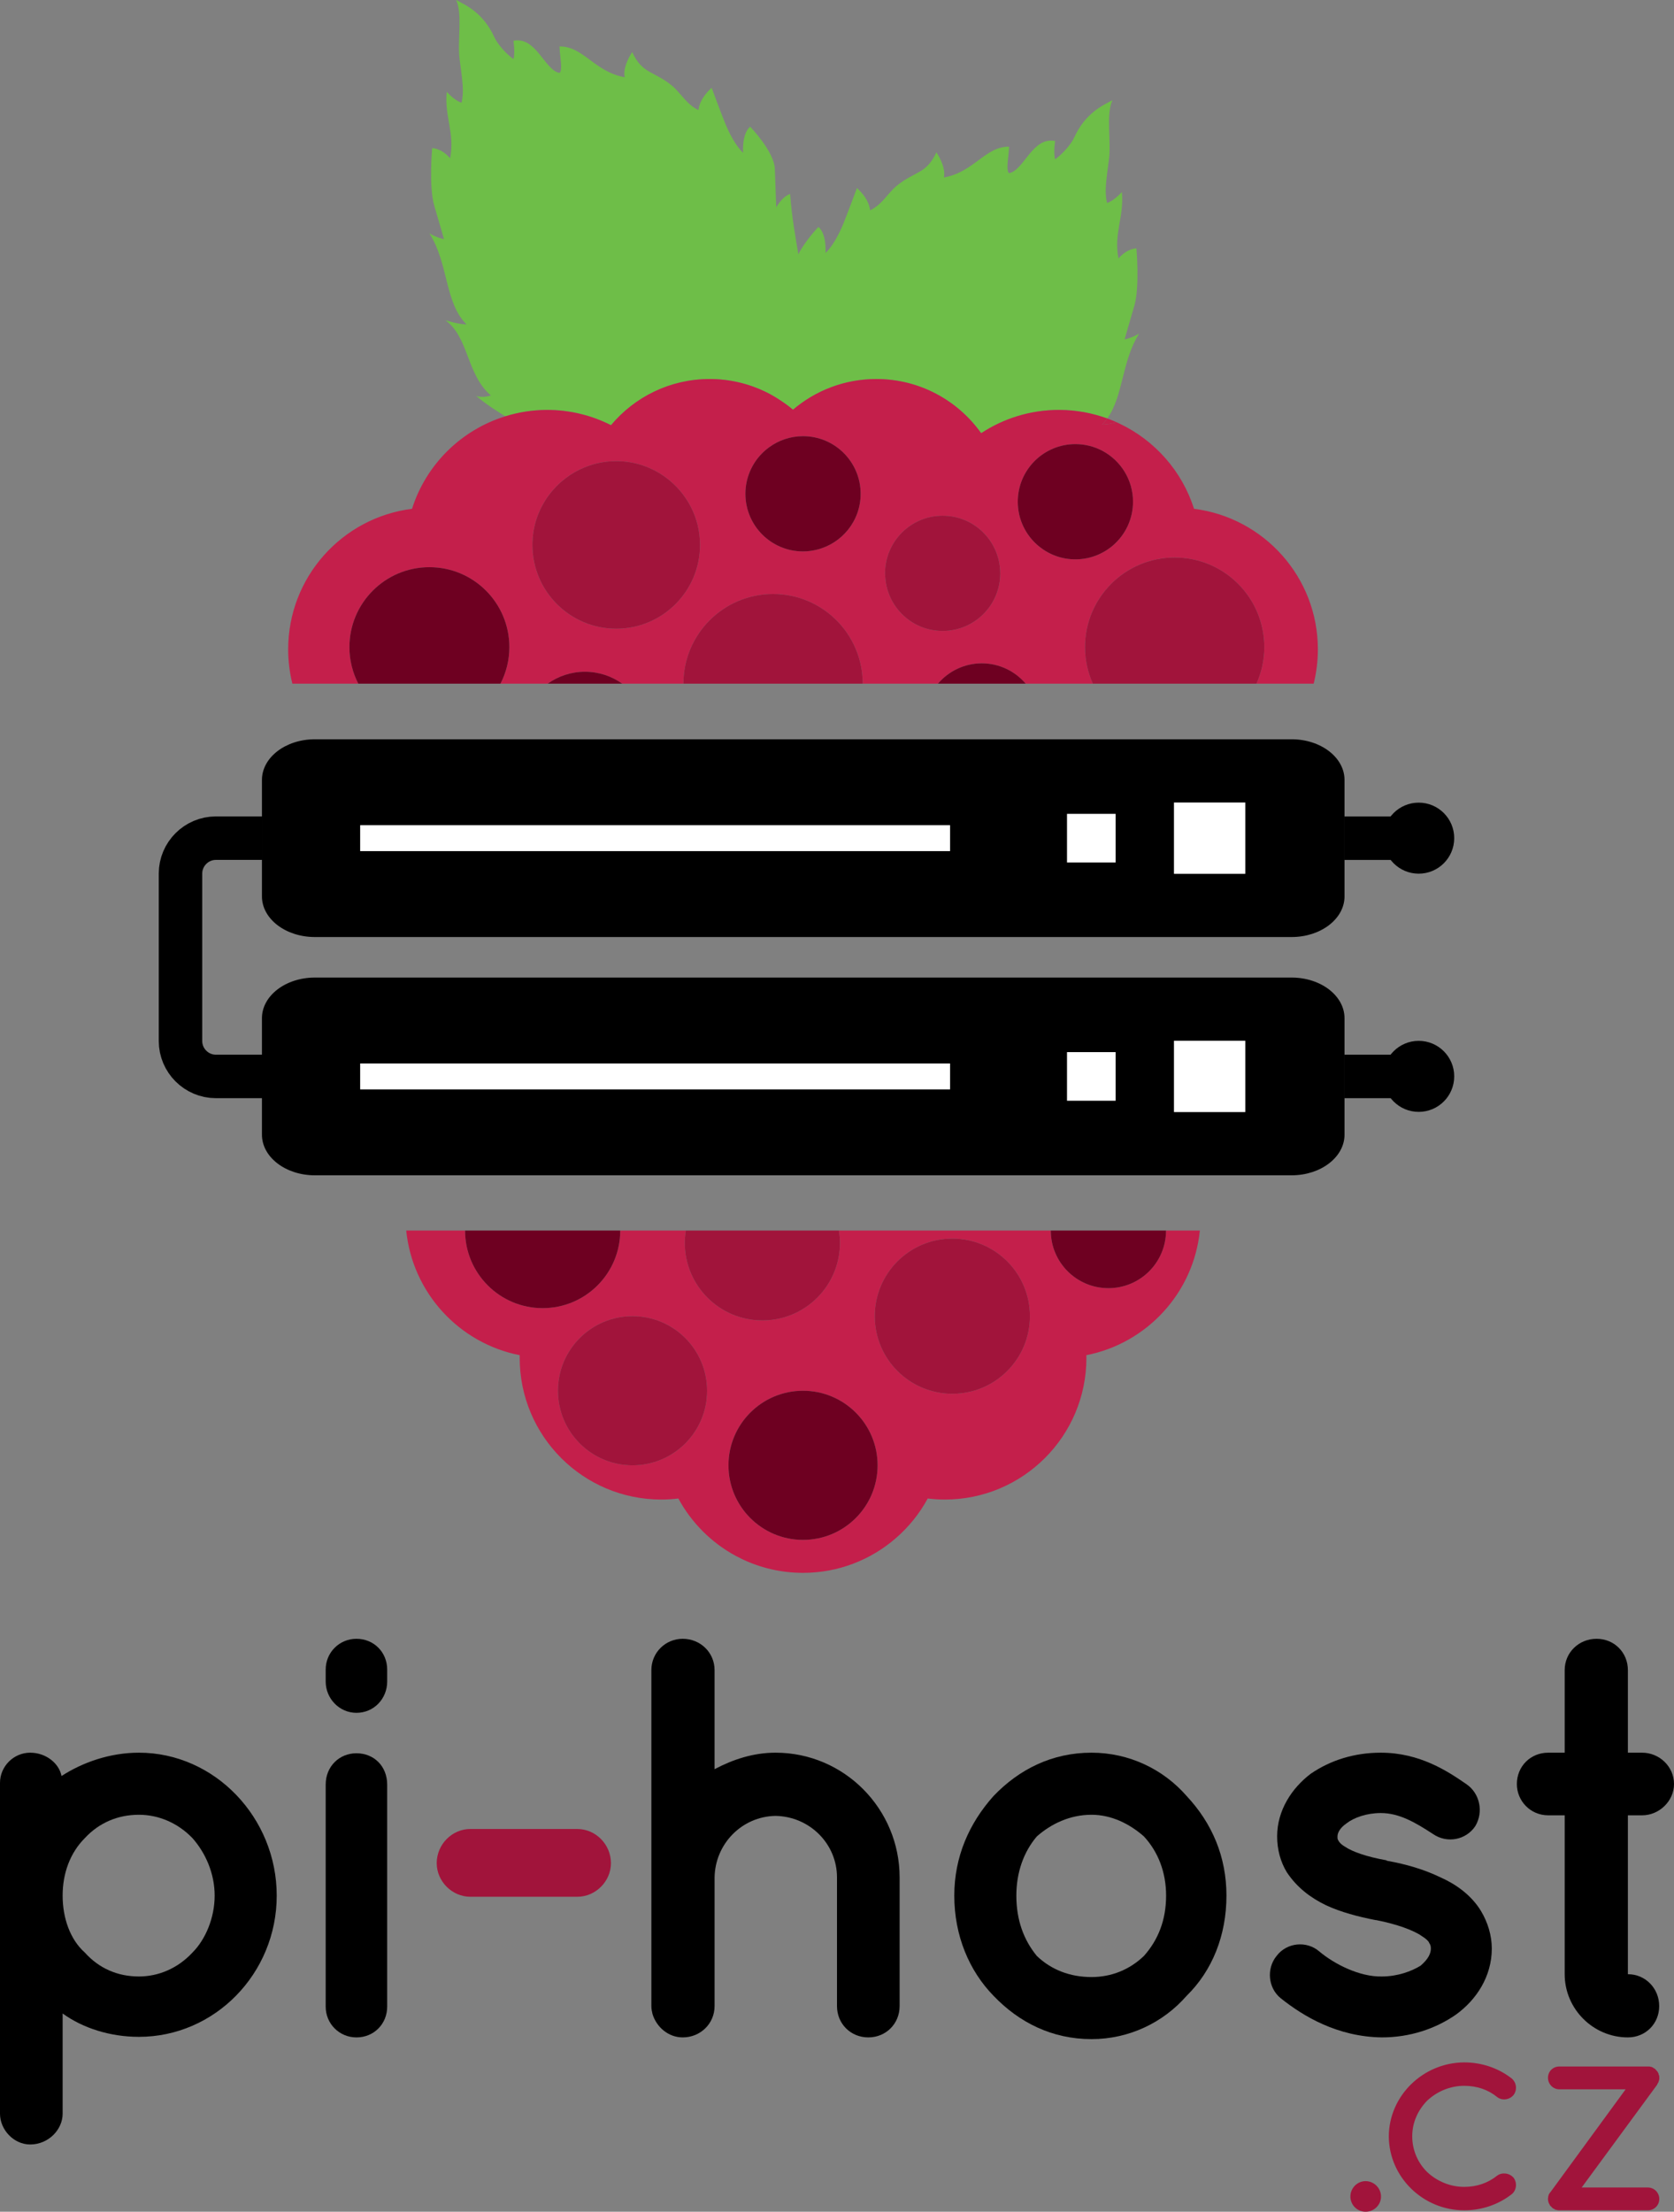 <?xml version="1.0" encoding="UTF-8" standalone="no"?>
<!-- Generator: Adobe Illustrator 16.0.0, SVG Export Plug-In . SVG Version: 6.00 Build 0)  -->

<svg
   xmlns:dc="http://purl.org/dc/elements/1.1/"
   xmlns:cc="http://creativecommons.org/ns#"
   xmlns:rdf="http://www.w3.org/1999/02/22-rdf-syntax-ns#"
   xmlns:svg="http://www.w3.org/2000/svg"
   xmlns="http://www.w3.org/2000/svg"
   xmlns:sodipodi="http://sodipodi.sourceforge.net/DTD/sodipodi-0.dtd"
   xmlns:inkscape="http://www.inkscape.org/namespaces/inkscape"
   version="1.1"
   x="0px"
   y="0px"
   width="290.885"
   height="384.274"
   viewBox="0 0 290.885 384.274"
   enable-background="new 0 0 841.89 595.28"
   xml:space="preserve"
   id="svg181"
   sodipodi:docname="logo1.svg"
   inkscape:version="0.92.3 (2405546, 2018-03-11)"><rect x="0" y="0" width="290.885" height="384.274" fill="#808080" stroke="none"/><defs
   id="defs185" /><sodipodi:namedview
   pagecolor="#ffffff"
   bordercolor="#666666"
   borderopacity="1"
   objecttolerance="10"
   gridtolerance="10"
   guidetolerance="10"
   inkscape:pageopacity="0"
   inkscape:pageshadow="2"
   inkscape:window-width="751"
   inkscape:window-height="558"
   id="namedview183"
   showgrid="false"
   inkscape:zoom="0.37059473"
   inkscape:cx="147.42574"
   inkscape:cy="178.11452"
   inkscape:window-x="0"
   inkscape:window-y="27"
   inkscape:window-maximized="0"
   inkscape:current-layer="svg181" />
<g
   id="Layer_1"
   transform="translate(-278.916,-102.274)">
	<g
   display="none"
   id="g64"
   style="display:none">
		<g
   display="inline"
   id="g8"
   style="display:inline">
			<path
   d="m 359.977,174.892 c -1.384,0 -3.665,-0.714 -3.665,-0.714 4.1,2.958 3.641,9.417 7.896,13.06 0,0 -1.396,0.521 -2.584,0.059 3.217,2.67 5.43,3.525 7.479,5.298 0,0 -2.27,0.875 -2.088,1.653 3.301,0.779 8.432,5.691 18.038,7.124 7.344,1.087 14.524,-0.46 19.642,-1.055 2.092,-0.129 4.083,2.275 6.594,4.006 0.625,-0.868 1.313,-1.626 1.961,-2.461 -0.307,-0.189 -0.595,-0.284 -0.913,-0.518 -2.621,-2.011 -3.016,-4.38 -3.016,-4.38 0,0 7.728,-11.404 8.765,-19.851 1.301,-10.562 -1.198,-15.3 -1.87,-24.885 -1.474,0.518 -2.422,2.335 -2.422,2.335 0,0 -0.11,-3.237 -0.235,-6.678 -0.113,-3.035 -4.285,-7.335 -4.285,-7.335 0,0 -1.395,0.855 -1.236,4.527 -1.198,-1.14 -2.356,-3.223 -3.173,-5.272 -0.827,-2.059 -2.288,-6.019 -2.288,-6.019 0,0 -2.083,1.72 -2.288,3.876 -2.127,-1.026 -3.033,-2.95 -4.626,-4.265 -3.116,-2.565 -5.126,-1.979 -6.896,-5.819 0,0 -1.729,2.513 -1.299,4.369 -5.225,-0.908 -7.187,-5.393 -11.328,-5.353 0.052,1.752 0.599,4.108 0.002,4.603 -2.589,-0.459 -4.059,-6.384 -8.008,-5.586 0,0 0.315,1.941 0.015,3.188 -1.328,-0.929 -2.852,-2.702 -3.345,-3.835 -1.953,-4.267 -5.016,-5.573 -6.632,-6.436 1.163,2.433 0.188,7.149 0.61,10.291 0.494,3.74 0.799,5.67 0.327,7.551 0,0 -1.123,-0.29 -2.57,-1.894 -0.417,4.345 1.441,7.11 0.592,11.555 -1.521,-1.789 -3.121,-1.766 -3.121,-1.766 0,0 -0.614,6.746 0.384,10.065 0.825,2.751 1.668,5.749 1.668,5.749 0,0 -1.279,-0.246 -2.53,-1.008 3.349,5.243 2.626,12.057 6.445,15.821 z"
   id="path2"
   inkscape:connector-curvature="0"
   style="fill:#6ebe48" />
			<path
   d="m 470.416,192.304 c 1.387,0 3.668,-0.714 3.668,-0.714 -4.102,2.96 -3.643,9.418 -7.896,13.061 0,0 1.396,0.521 2.584,0.059 -3.217,2.67 -5.43,3.525 -7.479,5.298 0,0 2.268,0.874 2.088,1.653 -3.303,0.778 -8.434,5.692 -18.041,7.124 -7.342,1.086 -14.523,-0.461 -19.642,-1.056 -2.09,-0.128 -4.083,2.277 -6.596,4.006 -0.624,-0.868 -1.313,-1.624 -1.96,-2.459 0.31,-0.192 0.595,-0.284 0.915,-0.521 2.62,-2.008 3.017,-4.377 3.017,-4.377 0,0 -7.729,-11.406 -8.769,-19.852 -1.298,-10.56 1.2,-15.299 1.873,-24.887 1.472,0.52 2.419,2.338 2.419,2.338 0,0 0.111,-3.239 0.236,-6.68 0.112,-3.033 4.286,-7.333 4.286,-7.333 0,0 1.397,0.855 1.239,4.527 1.197,-1.14 2.355,-3.226 3.17,-5.273 0.827,-2.058 2.29,-6.018 2.29,-6.018 0,0 2.081,1.72 2.286,3.874 2.127,-1.024 3.033,-2.949 4.625,-4.263 3.119,-2.565 5.127,-1.979 6.9,-5.82 0,0 1.727,2.514 1.299,4.369 5.223,-0.907 7.186,-5.394 11.326,-5.352 -0.051,1.751 -0.6,4.108 -0.002,4.603 2.59,-0.461 4.059,-6.386 8.006,-5.586 0,0 -0.314,1.941 -0.014,3.188 1.328,-0.931 2.852,-2.703 3.348,-3.835 1.953,-4.267 5.014,-5.573 6.629,-6.436 -1.162,2.432 -0.188,7.147 -0.609,10.292 -0.492,3.738 -0.797,5.667 -0.328,7.55 0,0 1.125,-0.29 2.572,-1.894 0.418,4.345 -1.443,7.11 -0.59,11.555 1.52,-1.791 3.117,-1.767 3.117,-1.767 0,0 0.617,6.749 -0.383,10.068 -0.822,2.751 -1.664,5.749 -1.664,5.749 0,0 1.279,-0.246 2.527,-1.008 -3.349,5.24 -2.627,12.055 -6.447,15.817 z"
   id="path4"
   inkscape:connector-curvature="0"
   style="fill:#6ebe48" />
			<path
   d="m 512.164,268.703 c 0,-8.539 -4.35,-16.062 -10.949,-20.477 4.152,-4.409 6.701,-10.344 6.701,-16.88 0,-12.546 -9.385,-22.892 -21.518,-24.417 -3.154,-9.96 -12.467,-17.179 -23.471,-17.179 -4.994,0 -9.637,1.49 -13.518,4.043 -4.049,-5.694 -10.696,-9.412 -18.218,-9.412 -5.522,0 -10.577,2.008 -14.478,5.329 -3.901,-3.321 -8.953,-5.329 -14.479,-5.329 -6.889,0 -13.047,3.118 -17.146,8.018 -3.337,-1.69 -7.109,-2.648 -11.104,-2.648 -11.006,0 -20.317,7.219 -23.472,17.179 -12.133,1.525 -21.521,11.871 -21.521,24.417 0,6.536 2.549,12.471 6.705,16.88 -6.603,4.415 -10.951,11.938 -10.951,20.477 0,8.953 4.78,16.789 11.928,21.1 -1.45,3.137 -2.267,6.627 -2.267,10.311 0,10.521 6.603,19.494 15.888,23.02 -0.601,2.131 -0.931,4.373 -0.931,6.697 0,11.967 8.544,21.936 19.862,24.152 -0.002,0.156 -0.01,0.311 -0.01,0.465 0,13.596 11.02,24.619 24.617,24.619 1,0 1.985,-0.066 2.954,-0.184 2.273,4.201 5.732,7.668 9.93,9.947 0.349,0.188 0.704,0.369 1.063,0.543 3.228,1.557 6.85,2.428 10.674,2.428 6.161,0 11.789,-2.27 16.106,-6.01 2.244,-1.941 4.135,-4.277 5.559,-6.908 0.969,0.117 1.953,0.184 2.955,0.184 13.598,0 24.619,-11.023 24.619,-24.619 0,-0.154 -0.01,-0.309 -0.012,-0.465 11.316,-2.217 19.861,-12.186 19.861,-24.152 0,-2.324 -0.328,-4.566 -0.93,-6.697 9.283,-3.525 15.887,-12.498 15.887,-23.02 0,-3.684 -0.814,-7.174 -2.264,-10.311 7.151,-4.312 11.93,-12.148 11.93,-21.101 z m -77.838,-2.099 c 0.039,0.047 0.08,0.092 0.119,0.137 -0.373,0.279 -0.741,0.564 -1.098,0.863 -0.014,-0.012 -0.025,-0.025 -0.04,-0.035 0.349,-0.313 0.691,-0.633 1.019,-0.965 z m -31.741,0.001 c 0.329,0.332 0.67,0.65 1.019,0.963 -0.013,0.01 -0.027,0.02 -0.04,0.033 -0.357,-0.297 -0.722,-0.582 -1.096,-0.861 0.04,-0.045 0.079,-0.09 0.117,-0.135 z"
   id="path6"
   inkscape:connector-curvature="0"
   style="fill:#c41f4b" />
		</g>
		<g
   display="inline"
   id="g62"
   style="display:inline">
			<circle
   cx="353.53"
   cy="230.967"
   r="13.895"
   id="circle10"
   style="fill:#6e0021" />
			<circle
   cx="348.691"
   cy="266.742"
   r="15.467"
   id="circle12"
   style="fill:#a1143b" />
			<circle
   cx="380.563"
   cy="246.454"
   r="11.212"
   id="circle14"
   style="fill:#6e0021" />
			<circle
   cx="381.631"
   cy="274.768"
   r="11.211"
   id="circle16"
   style="fill:#a1143b" />
			<circle
   cx="385.993"
   cy="213.202"
   r="14.56"
   id="circle18"
   style="fill:#a1143b" />
			<circle
   cx="356.525"
   cy="301.572"
   r="13.479"
   id="circle20"
   style="fill:#a1143b" />
			<circle
   cx="373.212"
   cy="332.328"
   r="13.479"
   id="circle22"
   style="fill:#6e0021" />
			<circle
   cx="444.4"
   cy="347.205"
   r="13.479"
   id="circle24"
   style="fill:#a1143b" />
			<circle
   cx="411.39"
   cy="334.465"
   r="13.479"
   id="circle26"
   style="fill:#a1143b" />
			<circle
   cx="418.456"
   cy="373.117"
   r="12.956"
   id="circle28"
   style="fill:#6e0021" />
			<circle
   cx="392.034"
   cy="303.543"
   r="12.956"
   id="circle30"
   style="fill:#a1143b" />
			<circle
   cx="388.828"
   cy="360.16"
   r="12.956"
   id="circle32"
   style="fill:#a1143b" />
			<circle
   cx="413.25"
   cy="237.31"
   r="15.576"
   id="circle34"
   style="fill:#a1143b" />
			<circle
   cx="442.719"
   cy="273.699"
   r="15.576"
   id="circle36"
   style="fill:#a1143b" />
			<circle
   cx="483.031"
   cy="230.968"
   r="15.576"
   id="circle38"
   style="fill:#a1143b" />
			<circle
   cx="471.519"
   cy="299.375"
   r="15.575"
   id="circle40"
   style="fill:#a1143b" />
			<circle
   cx="418.456"
   cy="204.322"
   r="10.011"
   id="circle42"
   style="fill:#6e0021" />
			<circle
   cx="410.583"
   cy="271.561"
   r="10.011"
   id="circle44"
   style="fill:#a1143b" />
			<circle
   cx="471.519"
   cy="332.328"
   r="10.011"
   id="circle46"
   style="fill:#6e0021" />
			<circle
   cx="495.645"
   cy="269.424"
   r="10.012"
   id="circle48"
   style="fill:#a1143b" />
			<circle
   cx="471.519"
   cy="261.941"
   r="10.011"
   id="circle50"
   style="fill:#6e0021" />
			<circle
   cx="446.707"
   cy="316.369"
   r="10.01"
   id="circle52"
   style="fill:#a1143b" />
			<circle
   cx="442.718"
   cy="218.142"
   r="10.011"
   id="circle54"
   style="fill:#a1143b" />
			<circle
   cx="449.522"
   cy="243.793"
   r="10.011"
   id="circle56"
   style="fill:#6e0021" />
			<circle
   cx="465.784"
   cy="205.702"
   r="10.011"
   id="circle58"
   style="fill:#6e0021" />
			<circle
   cx="421.164"
   cy="299.375"
   r="10.581"
   id="circle60"
   style="fill:#6e0021" />
		</g>
	</g>
	<g
   id="g172">
		<g
   id="g104">
			<path
   d="m 474.336,161.24 c 0,0 0.842,-2.998 1.664,-5.749 1,-3.319 0.385,-10.066 0.385,-10.066 0,0 -1.598,-0.024 -3.117,1.767 -0.854,-4.444 1.008,-7.21 0.59,-11.555 -1.447,1.604 -2.572,1.894 -2.572,1.894 -0.469,-1.883 -0.164,-3.812 0.328,-7.55 0.422,-3.145 -0.553,-7.86 0.609,-10.292 -1.615,0.862 -4.676,2.169 -6.629,6.436 -0.496,1.132 -2.02,2.904 -3.348,3.835 -0.301,-1.246 0.014,-3.188 0.014,-3.188 -3.947,-0.8 -5.416,5.125 -8.006,5.586 -0.598,-0.494 -0.049,-2.852 0.002,-4.603 -4.141,-0.042 -6.104,4.444 -11.326,5.352 0.428,-1.855 -1.299,-4.369 -1.299,-4.369 -1.773,3.842 -3.781,3.255 -6.9,5.82 -1.592,1.313 -2.498,3.238 -4.625,4.263 -0.205,-2.154 -2.286,-3.874 -2.286,-3.874 0,0 -1.463,3.96 -2.29,6.018 -0.814,2.048 -1.973,4.134 -3.17,5.273 0.158,-3.672 -1.239,-4.527 -1.239,-4.527 0,0 -2.238,2.311 -3.48,4.739 -0.516,-3.162 -1.137,-6.375 -1.424,-10.476 -1.474,0.518 -2.422,2.335 -2.422,2.335 0,0 -0.11,-3.237 -0.235,-6.678 -0.113,-3.035 -4.285,-7.335 -4.285,-7.335 0,0 -1.395,0.855 -1.236,4.527 -1.198,-1.14 -2.356,-3.223 -3.173,-5.272 -0.827,-2.059 -2.288,-6.019 -2.288,-6.019 0,0 -2.083,1.72 -2.288,3.876 -2.127,-1.026 -3.033,-2.95 -4.626,-4.265 -3.116,-2.565 -5.126,-1.979 -6.896,-5.819 0,0 -1.729,2.513 -1.299,4.369 -5.225,-0.908 -7.187,-5.393 -11.328,-5.353 0.052,1.752 0.599,4.108 0.002,4.603 -2.589,-0.459 -4.059,-6.384 -8.008,-5.586 0,0 0.315,1.941 0.015,3.188 -1.328,-0.929 -2.852,-2.702 -3.345,-3.835 -1.953,-4.267 -5.016,-5.573 -6.632,-6.436 1.163,2.433 0.188,7.149 0.61,10.291 0.494,3.74 0.799,5.67 0.327,7.551 0,0 -1.123,-0.29 -2.57,-1.894 -0.417,4.345 1.441,7.11 0.592,11.555 -1.521,-1.789 -3.121,-1.766 -3.121,-1.766 0,0 -0.614,6.746 0.384,10.065 0.825,2.751 1.668,5.749 1.668,5.749 0,0 -1.279,-0.246 -2.53,-1.008 3.351,5.241 2.628,12.055 6.446,15.818 -1.384,0 -3.665,-0.714 -3.665,-0.714 4.1,2.958 3.641,9.417 7.896,13.06 0,0 -1.396,0.521 -2.584,0.059 2.023,1.68 3.649,2.642 5.088,3.565 2.301,-0.711 4.739,-1.11 7.274,-1.11 3.995,0 7.768,0.958 11.104,2.648 4.099,-4.899 10.257,-8.018 17.146,-8.018 3.503,0 6.813,0.812 9.763,2.249 0.841,0.41 1.644,0.883 2.422,1.391 0.797,0.521 1.571,1.074 2.294,1.689 3.9,-3.321 8.955,-5.329 14.478,-5.329 7.521,0 14.169,3.718 18.218,9.412 3.881,-2.553 8.523,-4.043 13.518,-4.043 2.948,0 5.769,0.533 8.388,1.483 2.814,-3.888 2.493,-9.969 5.548,-14.747 -1.252,0.764 -2.531,1.01 -2.531,1.01 z"
   id="path66"
   inkscape:connector-curvature="0"
   style="fill:#6ebe48" />
			<path
   d="m 472.966,175.643 c -0.54,-0.242 -1.091,-0.461 -1.65,-0.664 -0.272,0.375 -0.563,0.738 -0.899,1.07 0.758,0 1.774,-0.213 2.549,-0.406 z"
   id="path68"
   inkscape:connector-curvature="0"
   style="fill:#c41f4b" />
			<path
   d="m 481.529,316.073 c 0,5.527 -4.48,10.01 -10.01,10.01 -5.53,0 -10.012,-4.482 -10.012,-10.01 0,0 0,-10e-4 0,-0.002 h -36.824 c 0.111,0.698 0.186,1.409 0.186,2.139 0,7.445 -6.034,13.479 -13.479,13.479 -7.444,0 -13.479,-6.033 -13.479,-13.479 0,-0.729 0.074,-1.44 0.186,-2.139 h -11.405 c 0,10e-4 0,10e-4 0,10e-4 0,7.444 -6.035,13.479 -13.48,13.479 -7.444,0 -13.479,-6.035 -13.479,-13.479 0,0 0,-10e-4 0,-0.002 h -10.23 c 1.093,10.835 9.206,19.596 19.727,21.656 -0.002,0.156 -0.01,0.311 -0.01,0.465 0,13.596 11.02,24.619 24.617,24.619 1,0 1.985,-0.066 2.954,-0.184 2.273,4.201 5.732,7.668 9.93,9.947 0.349,0.188 0.704,0.369 1.063,0.543 3.228,1.557 6.85,2.428 10.674,2.428 6.161,0 11.789,-2.27 16.106,-6.01 2.244,-1.941 4.135,-4.277 5.559,-6.908 0.969,0.117 1.953,0.184 2.955,0.184 13.598,0 24.619,-11.023 24.619,-24.619 0,-0.154 -0.01,-0.309 -0.012,-0.465 10.519,-2.061 18.632,-10.821 19.726,-21.656 h -5.88 c -0.002,0.002 -0.002,0.002 -0.002,0.003 z m -92.702,40.789 c -7.155,0 -12.955,-5.801 -12.955,-12.957 0,-7.154 5.8,-12.955 12.955,-12.955 7.156,0 12.957,5.801 12.957,12.955 0,7.157 -5.801,12.957 -12.957,12.957 z m 29.629,12.955 c -7.155,0 -12.956,-5.799 -12.956,-12.955 0,-7.156 5.801,-12.955 12.956,-12.955 7.155,0 12.956,5.799 12.956,12.955 0,7.156 -5.801,12.955 -12.956,12.955 z M 444.4,344.431 c -7.444,0 -13.479,-6.035 -13.479,-13.48 0,-7.443 6.034,-13.479 13.479,-13.479 7.443,0 13.479,6.035 13.479,13.479 0,7.445 -6.035,13.48 -13.479,13.48 z"
   id="path70"
   inkscape:connector-curvature="0"
   style="fill:#c41f4b" />
			<path
   d="m 486.398,190.675 c -2.075,-6.552 -6.825,-11.902 -12.959,-14.807 -0.158,-0.075 -0.313,-0.154 -0.474,-0.226 -0.774,0.193 -1.791,0.406 -2.55,0.406 0.337,-0.332 0.627,-0.694 0.899,-1.07 -2.619,-0.95 -5.439,-1.483 -8.388,-1.483 -4.994,0 -9.637,1.49 -13.518,4.043 -4.049,-5.694 -10.696,-9.412 -18.218,-9.412 -5.522,0 -10.577,2.008 -14.478,5.329 -0.723,-0.615 -1.497,-1.168 -2.294,-1.689 -0.778,-0.508 -1.581,-0.98 -2.422,-1.391 -2.95,-1.437 -6.26,-2.249 -9.763,-2.249 -6.889,0 -13.047,3.118 -17.146,8.018 -3.337,-1.69 -7.109,-2.648 -11.104,-2.648 -2.535,0 -4.974,0.398 -7.274,1.11 -7.688,2.376 -13.77,8.403 -16.197,16.069 -12.133,1.525 -21.521,11.871 -21.521,24.417 0,2.057 0.253,4.054 0.729,5.963 h 11.455 c -0.979,-1.903 -1.542,-4.055 -1.542,-6.343 0,-7.674 6.221,-13.894 13.895,-13.894 7.674,0 13.895,6.22 13.895,13.894 0,2.288 -0.563,4.44 -1.542,6.343 h 8.207 c 1.829,-1.297 4.059,-2.067 6.473,-2.067 2.413,0 4.644,0.77 6.473,2.067 h 10.639 c 0,-8.602 6.974,-15.575 15.576,-15.575 8.602,0 15.576,6.974 15.576,15.575 h 13.076 c 1.837,-2.156 4.566,-3.527 7.619,-3.527 3.054,0 5.784,1.372 7.621,3.527 h 11.672 c -0.867,-1.938 -1.359,-4.081 -1.359,-6.342 0,-8.603 6.975,-15.576 15.576,-15.576 8.601,0 15.576,6.974 15.576,15.576 0,2.261 -0.492,4.403 -1.359,6.342 h 9.939 c 0.476,-1.909 0.729,-3.906 0.729,-5.963 10e-4,-12.546 -9.384,-22.892 -21.517,-24.417 z m -100.406,20.831 c -8.041,0 -14.559,-6.519 -14.559,-14.559 0,-5.772 3.366,-10.744 8.234,-13.099 1.914,-0.926 4.055,-1.46 6.324,-1.46 3.274,0 6.287,1.094 8.72,2.919 3.54,2.656 5.841,6.874 5.841,11.641 10e-4,8.039 -6.519,14.558 -14.56,14.558 z m 34.854,-13.727 c -0.767,0.188 -1.564,0.299 -2.39,0.299 -5.529,0 -10.011,-4.481 -10.011,-10.011 0,-0.705 0.074,-1.392 0.213,-2.056 0.261,-1.248 0.756,-2.407 1.433,-3.437 0.669,-1.016 1.52,-1.897 2.502,-2.61 1.649,-1.195 3.671,-1.908 5.863,-1.908 5.528,0 10.011,4.482 10.011,10.011 0,4.704 -3.248,8.639 -7.621,9.712 z m 21.871,14.118 c -5.349,0 -9.706,-4.2 -9.983,-9.481 -0.009,-0.176 -0.026,-0.351 -0.026,-0.529 0,-5.528 4.482,-10.011 10.01,-10.011 5.086,0 9.277,3.796 9.917,8.708 0.056,0.427 0.095,0.86 0.095,1.303 -0.001,5.529 -4.484,10.01 -10.013,10.01 z m 23.066,-12.439 c -2.391,0 -4.583,-0.841 -6.304,-2.238 -2.26,-1.836 -3.706,-4.634 -3.706,-7.772 0,-5.529 4.48,-10.011 10.01,-10.011 1.731,0 3.359,0.439 4.78,1.213 3.116,1.696 5.231,5 5.231,8.798 0.001,5.528 -4.481,10.01 -10.011,10.01 z"
   id="path72"
   inkscape:connector-curvature="0"
   style="fill:#c41f4b" />
			<path
   d="m 353.53,200.818 c -7.674,0 -13.895,6.22 -13.895,13.894 0,2.288 0.563,4.44 1.542,6.343 h 24.705 c 0.979,-1.903 1.542,-4.055 1.542,-6.343 0.001,-7.674 -6.22,-13.894 -13.894,-13.894 z"
   id="path74"
   inkscape:connector-curvature="0"
   style="fill:#6e0021" />
			<path
   d="m 374.09,221.055 h 12.945 c -1.829,-1.297 -4.06,-2.067 -6.473,-2.067 -2.414,-0.001 -4.643,0.769 -6.472,2.067 z"
   id="path76"
   inkscape:connector-curvature="0"
   style="fill:#6e0021" />
			<path
   d="m 394.712,185.307 c -2.433,-1.825 -5.445,-2.919 -8.72,-2.919 -2.27,0 -4.41,0.534 -6.324,1.46 -4.868,2.355 -8.234,7.327 -8.234,13.099 0,8.04 6.518,14.559 14.559,14.559 8.041,0 14.561,-6.519 14.561,-14.559 -10e-4,-4.766 -2.302,-8.984 -5.842,-11.64 z"
   id="path78"
   inkscape:connector-curvature="0"
   style="fill:#a1143b" />
			<path
   d="m 373.211,329.552 c 7.445,0 13.48,-6.035 13.48,-13.479 0,0 0,-10e-4 0,-0.002 h -26.959 c 0,10e-4 0,10e-4 0,10e-4 0,7.445 6.035,13.48 13.479,13.48 z"
   id="path80"
   inkscape:connector-curvature="0"
   style="fill:#6e0021" />
			<circle
   cx="444.4"
   cy="330.951"
   r="13.479"
   id="circle82"
   style="fill:#a1143b" />
			<path
   d="m 411.39,331.688 c 7.445,0 13.479,-6.033 13.479,-13.479 0,-0.729 -0.074,-1.44 -0.186,-2.139 h -26.587 c -0.111,0.698 -0.186,1.409 -0.186,2.139 10e-4,7.446 6.035,13.479 13.48,13.479 z"
   id="path84"
   inkscape:connector-curvature="0"
   style="fill:#a1143b" />
			<circle
   cx="418.456"
   cy="356.862"
   r="12.955"
   id="circle86"
   style="fill:#6e0021" />
			<circle
   cx="388.827"
   cy="343.906"
   r="12.956"
   id="circle88"
   style="fill:#a1143b" />
			<path
   d="m 413.25,205.479 c -8.603,0 -15.576,6.974 -15.576,15.575 h 31.152 c 0,-8.601 -6.974,-15.575 -15.576,-15.575 z"
   id="path90"
   inkscape:connector-curvature="0"
   style="fill:#a1143b" />
			<path
   d="m 483.031,199.137 c -8.602,0 -15.576,6.974 -15.576,15.576 0,2.261 0.492,4.403 1.359,6.342 h 28.434 c 0.867,-1.938 1.359,-4.081 1.359,-6.342 0,-8.603 -6.974,-15.576 -15.576,-15.576 z"
   id="path92"
   inkscape:connector-curvature="0"
   style="fill:#a1143b" />
			<path
   d="m 418.456,178.057 c -2.192,0 -4.214,0.713 -5.863,1.908 -0.982,0.712 -1.833,1.594 -2.502,2.61 -0.677,1.03 -1.172,2.189 -1.433,3.437 -0.139,0.664 -0.213,1.351 -0.213,2.056 0,5.529 4.481,10.011 10.011,10.011 0.825,0 1.623,-0.111 2.39,-0.299 4.373,-1.073 7.621,-5.007 7.621,-9.711 0,-5.53 -4.483,-10.012 -10.011,-10.012 z"
   id="path94"
   inkscape:connector-curvature="0"
   style="fill:#6e0021" />
			<path
   d="m 471.52,326.083 c 5.529,0 10.01,-4.482 10.01,-10.01 0,0 0,-10e-4 0,-0.002 h -20.021 c 0,10e-4 0,10e-4 0,10e-4 -0.001,5.529 4.481,10.011 10.011,10.011 z"
   id="path96"
   inkscape:connector-curvature="0"
   style="fill:#6e0021" />
			<path
   d="m 452.634,200.583 c -0.64,-4.911 -4.831,-8.708 -9.917,-8.708 -5.527,0 -10.01,4.482 -10.01,10.011 0,0.179 0.018,0.353 0.026,0.529 0.277,5.282 4.635,9.481 9.983,9.481 5.529,0 10.012,-4.481 10.012,-10.011 10e-4,-0.441 -0.039,-0.874 -0.094,-1.302 z"
   id="path98"
   inkscape:connector-curvature="0"
   style="fill:#a1143b" />
			<path
   d="m 449.521,217.527 c -3.053,0 -5.782,1.372 -7.619,3.527 h 15.24 c -1.836,-2.155 -4.567,-3.527 -7.621,-3.527 z"
   id="path100"
   inkscape:connector-curvature="0"
   style="fill:#6e0021" />
			<path
   d="m 470.563,180.649 c -1.421,-0.773 -3.049,-1.213 -4.78,-1.213 -5.529,0 -10.01,4.481 -10.01,10.011 0,3.138 1.446,5.937 3.706,7.772 1.721,1.397 3.913,2.238 6.304,2.238 5.529,0 10.012,-4.482 10.012,-10.011 0,-3.797 -2.115,-7.1 -5.232,-8.797 z"
   id="path102"
   inkscape:connector-curvature="0"
   style="fill:#6e0021" />
		</g>
		<g
   id="g144">
			<g
   id="g126">
				<g
   id="g114">
					<path
   d="m 512.549,258.015 c 0,3.9 -4.115,7.061 -9.189,7.061 H 333.623 c -5.075,0 -9.19,-3.16 -9.19,-7.061 V 237.78 c 0,-3.9 4.115,-7.062 9.19,-7.062 h 169.736 c 5.074,0 9.189,3.161 9.189,7.062 v 20.235 z"
   id="path106"
   inkscape:connector-curvature="0" />
					<rect
   x="482.912"
   y="241.702"
   width="12.393"
   height="12.389"
   id="rect108"
   style="fill:#ffffff" />
					<rect
   x="464.326"
   y="243.675"
   width="8.449"
   height="8.445"
   id="rect110"
   style="fill:#ffffff" />
					<rect
   x="341.5"
   y="245.646"
   width="102.506"
   height="4.504"
   id="rect112"
   style="fill:#ffffff" />
				</g>
				<g
   id="g124">
					<path
   d="m 512.549,299.413 c 0,3.898 -4.115,7.061 -9.189,7.061 H 333.623 c -5.075,0 -9.19,-3.162 -9.19,-7.061 v -20.234 c 0,-3.9 4.115,-7.061 9.19,-7.061 h 169.736 c 5.074,0 9.189,3.16 9.189,7.061 v 20.234 z"
   id="path116"
   inkscape:connector-curvature="0" />
					<rect
   x="482.912"
   y="283.101"
   width="12.393"
   height="12.389"
   id="rect118"
   style="fill:#ffffff" />
					<rect
   x="464.326"
   y="285.071"
   width="8.449"
   height="8.447"
   id="rect120"
   style="fill:#ffffff" />
					<rect
   x="341.5"
   y="287.044"
   width="102.506"
   height="4.504"
   id="rect122"
   style="fill:#ffffff" />
				</g>
			</g>
			<g
   id="g130">
				<path
   d="m 324.782,289.296 h -8.354 c -3.382,0 -6.148,-2.767 -6.148,-6.148 v -29.102 c 0,-3.382 2.767,-6.148 6.148,-6.148 h 8.095"
   id="path128"
   inkscape:connector-curvature="0"
   style="fill:none;stroke:#000000;stroke-width:7.553" />
			</g>
			<g
   id="g136">
				<line
   x1="512.549"
   y1="289.296"
   x2="525.771"
   y2="289.296"
   id="line132"
   style="fill:none;stroke:#000000;stroke-width:7.553" />
				<circle
   cx="525.439"
   cy="289.284"
   r="6.17"
   id="circle134" />
			</g>
			<g
   id="g142">
				<line
   x1="512.549"
   y1="247.907"
   x2="525.771"
   y2="247.907"
   id="line138"
   style="fill:none;stroke:#000000;stroke-width:7.553" />
				<circle
   cx="525.439"
   cy="247.897"
   r="6.17"
   id="circle140" />
			</g>
		</g>
		<g
   id="g170">
			<g
   id="g160">
				<path
   d="m 278.916,469.516 v -37.793 c 0,0 0,0 0,-0.1 v -19.59 c 0,-2.869 2.375,-5.244 5.244,-5.244 2.771,0 5.046,1.881 5.442,4.057 3.661,-2.375 8.41,-4.057 13.456,-4.057 13.159,0 23.943,11.279 23.943,24.834 0,13.555 -10.784,24.537 -23.943,24.537 -4.947,0 -9.696,-1.484 -13.258,-4.057 v 17.412 c 0,2.771 -2.474,5.344 -5.64,5.344 -2.87,0 -5.244,-2.572 -5.244,-5.343 z m 10.883,-37.893 c 0,3.857 1.286,7.617 3.858,9.893 2.474,2.771 5.738,4.156 9.399,4.156 3.364,0 6.728,-1.385 9.3,-4.156 2.276,-2.275 3.859,-6.035 3.859,-9.893 0,-3.859 -1.583,-7.42 -3.859,-9.992 -2.572,-2.672 -5.936,-4.057 -9.3,-4.057 -3.661,0 -6.926,1.385 -9.399,4.057 -2.572,2.572 -3.858,6.133 -3.858,9.992 z"
   id="path146"
   inkscape:connector-curvature="0" />
				<path
   d="m 346.195,394.422 c 0,2.969 -2.275,5.441 -5.343,5.441 -2.968,0 -5.342,-2.473 -5.342,-5.441 v -2.078 c 0,-2.967 2.375,-5.342 5.342,-5.342 3.067,0 5.343,2.375 5.343,5.342 z m 0,17.908 v 38.586 c 0,2.969 -2.275,5.342 -5.343,5.342 -2.968,0 -5.342,-2.373 -5.342,-5.342 V 412.33 c 0,-3.166 2.375,-5.441 5.342,-5.441 3.068,0 5.343,2.275 5.343,5.441 z"
   id="path148"
   inkscape:connector-curvature="0" />
				<path
   d="m 354.803,425.982 c 0,-3.264 2.671,-5.936 5.837,-5.936 h 18.601 c 3.166,0 5.837,2.672 5.837,5.936 0,3.166 -2.671,5.838 -5.837,5.838 H 360.64 c -3.165,0 -5.837,-2.672 -5.837,-5.838 z"
   id="path150"
   inkscape:connector-curvature="0"
   style="fill:#a1143b" />
				<path
   d="m 403.085,450.816 c 0,3.068 -2.473,5.441 -5.54,5.441 -2.474,0 -4.551,-1.781 -5.244,-4.057 -0.099,-0.395 -0.198,-0.891 -0.198,-1.385 v -58.373 c 0,-3.066 2.474,-5.441 5.442,-5.441 3.067,0 5.54,2.375 5.54,5.441 v 17.215 c 3.166,-1.682 6.728,-2.869 10.586,-2.869 11.971,0 21.569,9.795 21.569,21.668 v 22.359 c 0,3.068 -2.375,5.441 -5.441,5.441 -3.067,0 -5.441,-2.373 -5.441,-5.441 v -22.359 c 0,-5.838 -4.75,-10.586 -10.686,-10.686 -5.837,0.1 -10.487,4.848 -10.586,10.686 v 22.36 z"
   id="path152"
   inkscape:connector-curvature="0" />
				<path
   d="m 451.566,449.035 c -4.254,-4.354 -6.826,-10.486 -6.826,-17.412 0,-6.729 2.572,-12.564 6.826,-17.314 4.452,-4.65 10.19,-7.52 17.018,-7.52 6.529,0 12.466,2.869 16.522,7.52 4.452,4.75 6.926,10.586 6.926,17.314 0,6.926 -2.474,13.059 -6.926,17.412 -4.057,4.65 -9.993,7.52 -16.522,7.52 -6.827,0 -12.565,-2.869 -17.018,-7.52 z m 3.957,-17.412 c 0,4.254 1.287,7.717 3.563,10.486 2.473,2.375 5.738,3.662 9.498,3.662 3.463,0 6.629,-1.287 9.102,-3.662 2.474,-2.77 3.859,-6.232 3.859,-10.486 0,-4.057 -1.386,-7.619 -3.859,-10.289 -2.473,-2.178 -5.639,-3.76 -9.102,-3.76 -3.76,0 -7.025,1.582 -9.498,3.76 -2.275,2.67 -3.563,6.232 -3.563,10.289 z"
   id="path154"
   inkscape:connector-curvature="0" />
				<path
   d="m 500.741,442.109 c 1.78,-2.373 5.243,-2.67 7.42,-0.791 2.572,2.178 7.024,4.453 10.883,4.354 2.672,0 5.146,-0.891 6.729,-1.879 1.385,-1.188 1.78,-2.178 1.78,-2.969 0,-0.494 -0.099,-0.693 -0.297,-0.99 -0.099,-0.297 -0.494,-0.691 -1.286,-1.188 -1.385,-0.988 -4.353,-2.076 -7.915,-2.77 h -0.099 c -3.067,-0.594 -6.035,-1.385 -8.607,-2.572 -2.672,-1.287 -5.046,-3.066 -6.827,-5.738 -1.088,-1.781 -1.682,-3.957 -1.682,-6.232 0,-4.553 2.572,-8.41 5.837,-10.885 3.463,-2.373 7.618,-3.66 12.17,-3.66 6.826,0 11.675,3.266 14.841,5.441 2.374,1.584 3.066,4.848 1.583,7.322 -1.583,2.375 -4.849,3.066 -7.321,1.385 -3.166,-2.078 -5.937,-3.66 -9.103,-3.66 -2.474,0 -4.65,0.791 -5.937,1.781 -1.286,0.889 -1.583,1.779 -1.583,2.275 0,0.395 0,0.494 0.198,0.791 0.099,0.197 0.396,0.594 1.088,0.988 1.286,0.891 3.858,1.781 7.223,2.375 l 0.099,0.1 h 0.099 c 3.266,0.594 6.332,1.484 9.202,2.869 2.671,1.188 5.342,3.066 7.024,5.838 1.188,1.979 1.88,4.254 1.88,6.529 0,4.848 -2.672,8.904 -6.233,11.477 -3.562,2.473 -8.014,3.957 -12.862,3.957 -7.717,-0.098 -13.653,-3.66 -17.61,-6.826 -2.178,-1.781 -2.475,-5.144 -0.694,-7.322 z"
   id="path156"
   inkscape:connector-curvature="0" />
				<path
   d="m 569.801,412.23 c 0,2.969 -2.572,5.441 -5.54,5.441 h -2.474 v 27.604 c 3.067,0 5.441,2.475 5.441,5.541 0,3.068 -2.374,5.441 -5.441,5.441 -6.035,0 -10.982,-4.947 -10.982,-10.982 v -27.604 h -2.869 c -3.066,0 -5.441,-2.473 -5.441,-5.441 0,-3.066 2.375,-5.441 5.441,-5.441 h 2.869 v -14.346 c 0,-3.066 2.474,-5.441 5.541,-5.441 3.067,0 5.441,2.375 5.441,5.441 v 14.346 h 2.474 c 2.968,0 5.54,2.375 5.54,5.441 z"
   id="path158"
   inkscape:connector-curvature="0" />
			</g>
			<g
   id="g168">
				<path
   d="m 516.212,481.229 c 1.464,0 2.677,1.213 2.677,2.676 0,1.465 -1.213,2.643 -2.677,2.643 -1.463,0 -2.641,-1.178 -2.641,-2.643 0,-1.464 1.178,-2.676 2.641,-2.676 z"
   id="path162"
   inkscape:connector-curvature="0"
   style="fill:#a1143b" />
				<path
   d="m 520.244,473.447 c 0.035,-7.066 5.96,-12.813 13.099,-12.848 3.141,0 5.996,1.035 8.244,2.783 0.856,0.715 0.999,1.963 0.356,2.855 -0.714,0.893 -2.034,1.035 -2.854,0.393 -1.57,-1.285 -3.533,-1.963 -5.746,-1.963 -2.463,0 -4.747,1 -6.425,2.57 -1.605,1.641 -2.605,3.783 -2.605,6.209 0,2.428 1,4.641 2.605,6.211 1.678,1.57 3.962,2.57 6.425,2.57 2.213,0 4.14,-0.68 5.746,-1.963 0.82,-0.607 2.141,-0.465 2.854,0.393 0.643,0.891 0.5,2.176 -0.356,2.854 -2.248,1.75 -5.104,2.785 -8.244,2.785 -7.139,0.001 -13.064,-5.745 -13.099,-12.849 z"
   id="path164"
   inkscape:connector-curvature="0"
   style="fill:#a1143b" />
				<path
   d="m 566.891,464.453 -13.134,17.881 h 11.492 c 1.106,0 1.998,0.893 1.998,2 0,1.105 -0.892,1.963 -1.998,1.963 h -15.383 c -0.107,0 -0.214,0 -0.357,-0.037 -0.035,0 -0.071,0 -0.106,-0.035 -0.071,0 -0.143,-0.035 -0.25,-0.035 -0.036,-0.035 -0.071,-0.035 -0.107,-0.107 -0.035,0 -0.106,-0.035 -0.178,-0.07 -0.071,-0.037 -0.107,-0.037 -0.144,-0.072 0,0 0,0 0,-0.035 -0.035,0 -0.071,-0.037 -0.106,-0.072 -0.036,-0.035 -0.107,-0.107 -0.143,-0.178 -0.072,-0.035 -0.107,-0.072 -0.144,-0.107 -0.035,-0.035 -0.071,-0.107 -0.106,-0.143 -0.036,-0.107 -0.071,-0.143 -0.071,-0.178 -0.036,-0.072 -0.107,-0.107 -0.107,-0.18 -0.036,-0.07 -0.036,-0.143 -0.071,-0.213 0,-0.037 -0.036,-0.072 -0.036,-0.145 0,-0.105 -0.035,-0.178 -0.035,-0.248 0,-0.037 0,-0.072 0,-0.107 0,0 0,0 0,-0.037 0,-0.105 0,-0.178 0.035,-0.248 0,-0.037 0,-0.072 0,-0.18 0.036,-0.035 0.036,-0.107 0.071,-0.178 0,-0.035 0.036,-0.107 0.036,-0.18 0.071,-0.035 0.107,-0.105 0.107,-0.143 0.035,-0.035 0.071,-0.105 0.106,-0.178 0,0 0,0 0.036,0 l 13.099,-17.916 h -11.528 c -1.106,0 -1.963,-0.928 -1.963,-2 0,-1.105 0.856,-1.963 1.963,-1.963 h 15.383 0.035 c 0.107,0 0.179,0 0.25,0 0.036,0 0.107,0.037 0.143,0.037 0.107,0 0.143,0.035 0.214,0.035 0.036,0.035 0.107,0.035 0.144,0.07 0.106,0 0.143,0.072 0.178,0.107 0.071,0.037 0.107,0.072 0.179,0.107 0,0 0,0 0.036,0 0.071,0.035 0.071,0.072 0.106,0.107 0.071,0.035 0.107,0.107 0.143,0.143 0.036,0.035 0.072,0.107 0.107,0.143 0.071,0.035 0.107,0.072 0.143,0.143 0.036,0.072 0.071,0.143 0.107,0.18 0,0.035 0.036,0.105 0.071,0.143 0,0.105 0.036,0.178 0.036,0.213 0.071,0.072 0.071,0.107 0.071,0.18 0.035,0.105 0.035,0.143 0.035,0.213 0,0.037 0,0.072 0,0.143 0,0.107 0,0.18 0,0.25 -0.035,0.072 -0.035,0.107 -0.035,0.143 0,0.107 -0.071,0.143 -0.071,0.215 -0.036,0.072 -0.036,0.107 -0.071,0.215 -0.036,0.035 -0.036,0.07 -0.072,0.105 -0.035,0.072 -0.071,0.145 -0.106,0.18 -0.002,0.069 -0.002,0.069 -0.002,0.069 z"
   id="path166"
   inkscape:connector-curvature="0"
   style="fill:#a1143b" />
			</g>
		</g>
	</g>
</g>
<g
   id="Layer_2"
   transform="translate(-278.916,-102.274)">
</g>
<g
   id="Layer_3"
   transform="translate(-278.916,-102.274)">
</g>
<g
   id="Layer_4"
   transform="translate(-278.916,-102.274)">
</g>
<g
   id="Layer_5"
   transform="translate(-278.916,-102.274)">
</g>
<g
   id="Layer_6"
   transform="translate(-278.916,-102.274)">
</g>
<g
   id="Layer_7"
   transform="translate(-278.916,-102.274)">
</g>
</svg>